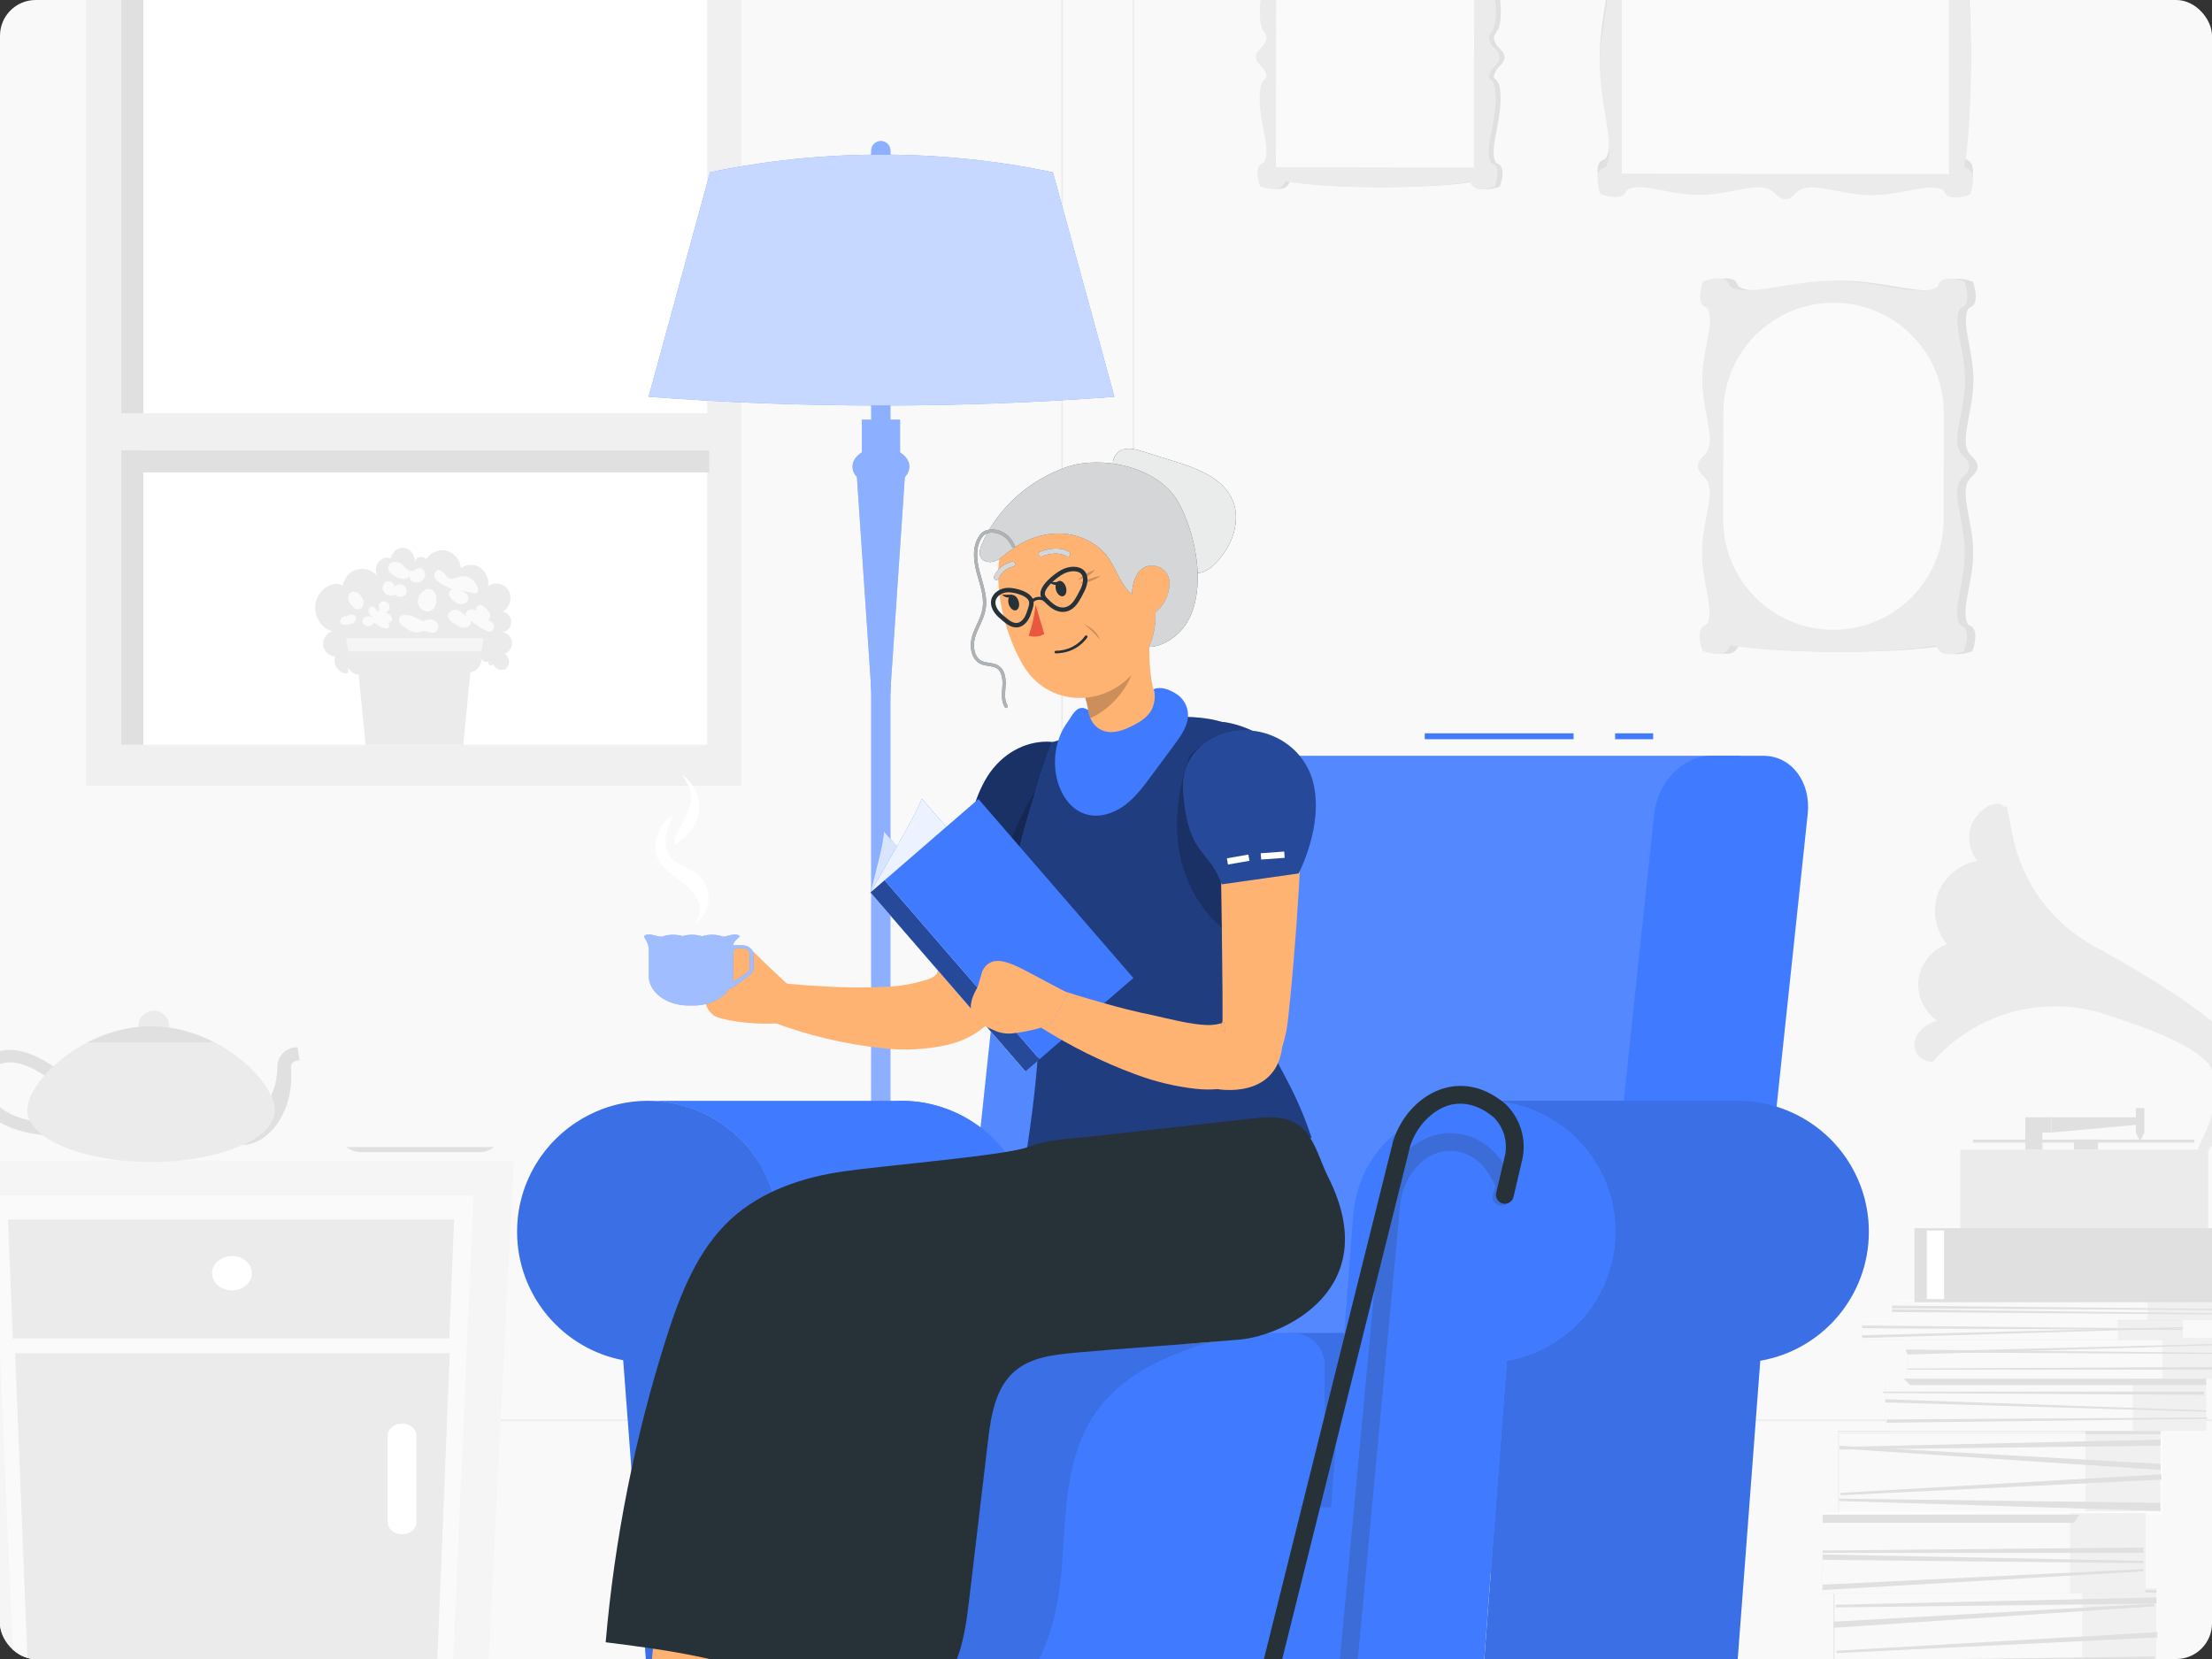 <svg width="248" height="186" viewBox="0 0 248 186" fill="none" xmlns="http://www.w3.org/2000/svg">
<rect x="0" y="0" width="248" height="186" fill="#333333" stroke="none"/>
<g clip-path="url(#clip0_3177_7423)">
<rect width="248" height="186" rx="4" fill="#F9F9F9"/>
<path d="M115.377 159.299H-12.841C-14.93 159.299 -16.631 157.599 -16.631 155.509V-24.722C-16.631 -26.811 -14.93 -28.512 -12.841 -28.512H115.377C117.466 -28.512 119.166 -26.811 119.166 -24.722V155.509C119.166 157.599 117.466 159.299 115.377 159.299ZM-12.841 -28.345C-14.839 -28.345 -16.465 -26.72 -16.465 -24.721V155.51C-16.465 157.508 -14.839 159.134 -12.841 159.134H115.377C117.375 159.134 119 157.508 119 155.51V-24.722C119 -26.72 117.375 -28.346 115.377 -28.346L-12.841 -28.345Z" fill="#EBEBEB"/>
<path d="M258.999 159.299H130.782C128.692 159.299 126.992 157.599 126.992 155.509V-24.722C126.992 -26.811 128.693 -28.512 130.782 -28.512H258.999C261.089 -28.512 262.789 -26.811 262.789 -24.722V155.509C262.789 157.599 261.089 159.299 258.999 159.299ZM130.782 -28.345C128.784 -28.345 127.158 -26.72 127.158 -24.721V155.51C127.158 157.508 128.784 159.134 130.782 159.134H258.999C260.997 159.134 262.623 157.508 262.623 155.51V-24.722C262.623 -26.72 260.997 -28.346 258.999 -28.346L130.782 -28.345Z" fill="#EBEBEB"/>
<path d="M-5.477 130.106L-2.02 195.277H1.878L1.78 193H50.507L50.407 195.277H54.311L57.607 130.106H-5.477Z" fill="#F5F5F5"/>
<path d="M1.632 189.529H50.659L53.077 134.051H-0.77L1.632 189.529Z" fill="#FAFAFA"/>
<path d="M1.438 150.062H50.372L50.912 136.73H0.898L1.438 150.062Z" fill="#EBEBEB"/>
<path d="M3.159 187.869H48.961L50.424 151.719H1.695L3.159 187.869Z" fill="#EBEBEB"/>
<path d="M26.008 144.677C27.241 144.677 28.239 143.814 28.239 142.749C28.239 141.684 27.241 140.821 26.008 140.821C24.776 140.821 23.777 141.684 23.777 142.749C23.777 143.814 24.776 144.677 26.008 144.677Z" fill="white"/>
<path d="M45.077 172.023C45.969 172.023 46.693 171.398 46.693 170.627V160.998C46.693 160.227 45.969 159.602 45.077 159.602C44.185 159.602 43.461 160.227 43.461 160.998V170.627C43.46 171.398 44.184 172.023 45.077 172.023Z" fill="white"/>
<path d="M194.958 72.342C197.254 72.775 201.552 73.072 206.479 73.078C211.407 73.085 215.705 72.802 218.003 72.375C218.096 72.607 218.236 72.825 218.424 73.013C219.17 73.762 221.131 73.017 221.131 73.017C221.131 73.017 221.881 71.059 221.135 70.31C220.976 70.15 220.693 70.131 220.599 69.939C219.81 68.336 221.224 65.28 221.229 61.981C221.233 58.683 219.829 55.625 220.622 54.023C220.939 53.381 221.72 53.063 221.721 52.3C221.722 51.536 220.942 51.216 220.626 50.574C219.838 48.97 221.251 45.915 221.256 42.617C221.261 39.318 219.855 36.259 220.649 34.657C220.744 34.466 221.026 34.448 221.186 34.289C221.935 33.542 221.19 31.581 221.19 31.581C221.19 31.581 219.232 30.831 218.483 31.577C218.295 31.765 218.28 32.094 218.061 32.214C216.01 33.335 211.467 31.485 206.539 31.479C201.611 31.471 197.063 33.308 195.015 32.182C194.796 32.062 194.782 31.732 194.594 31.544C193.848 30.795 191.887 31.54 191.887 31.54C191.887 31.54 191.137 33.498 191.883 34.247C192.043 34.407 192.325 34.425 192.419 34.617C193.209 36.221 191.794 39.276 191.789 42.575C191.784 45.873 193.189 48.932 192.396 50.534C192.078 51.175 191.298 51.493 191.297 52.257C191.296 53.021 192.075 53.341 192.391 53.983C193.18 55.587 191.766 58.641 191.762 61.94C191.757 65.238 193.163 68.298 192.369 69.9C192.274 70.091 191.991 70.109 191.831 70.268C191.083 71.014 191.827 72.975 191.827 72.975C191.827 72.975 193.786 73.725 194.535 72.979C194.723 72.791 194.864 72.574 194.958 72.342Z" fill="#E0E0E0"/>
<path d="M194.011 72.342C196.308 72.775 200.605 73.072 205.533 73.078C210.46 73.085 214.758 72.802 217.056 72.375C217.149 72.607 217.289 72.825 217.477 73.013C218.224 73.762 220.184 73.017 220.184 73.017C220.184 73.017 220.935 71.059 220.188 70.31C220.029 70.15 219.747 70.131 219.653 69.939C218.863 68.336 220.277 65.28 220.283 61.981C220.287 58.683 218.883 55.625 219.676 54.023C219.993 53.381 220.774 53.063 220.775 52.3C220.776 51.536 219.996 51.216 219.68 50.574C218.892 48.97 220.305 45.915 220.31 42.617C220.315 39.318 218.909 36.259 219.703 34.657C219.798 34.466 220.08 34.448 220.24 34.289C220.989 33.542 220.244 31.581 220.244 31.581C220.244 31.581 218.286 30.831 217.537 31.577C217.348 31.765 217.334 32.094 217.115 32.214C215.064 33.335 210.521 31.485 205.593 31.479C200.665 31.471 196.117 33.308 194.069 32.182C193.85 32.062 193.836 31.732 193.648 31.544C192.902 30.795 190.941 31.54 190.941 31.54C190.941 31.54 190.191 33.498 190.937 34.247C191.097 34.407 191.379 34.425 191.473 34.617C192.263 36.221 190.848 39.276 190.844 42.575C190.839 45.873 192.243 48.932 191.45 50.534C191.133 51.175 190.352 51.493 190.352 52.257C190.35 53.021 191.13 53.341 191.446 53.983C192.235 55.587 190.821 58.641 190.816 61.94C190.812 65.238 192.217 68.298 191.423 69.9C191.328 70.091 191.046 70.109 190.886 70.268C190.138 71.014 190.882 72.975 190.882 72.975C190.882 72.975 192.84 73.725 193.589 72.979C193.776 72.791 193.917 72.574 194.011 72.342Z" fill="#EBEBEB"/>
<path d="M193.195 58.238L193.213 46.284C193.223 39.459 198.763 33.934 205.588 33.944C212.413 33.954 217.938 39.494 217.928 46.32L217.911 58.274C217.901 65.1 212.36 70.624 205.535 70.614C198.711 70.604 193.185 65.064 193.195 58.238Z" fill="#FAFAFA"/>
<path d="M144.649 20.322C146.713 20.711 150.572 20.977 154.997 20.983C159.421 20.989 163.282 20.734 165.346 20.351C165.429 20.56 165.555 20.755 165.723 20.924C166.394 21.596 168.154 20.928 168.154 20.928C168.154 20.928 168.828 19.169 168.158 18.497C168.014 18.353 167.761 18.336 167.676 18.164C166.967 16.724 168.237 13.98 168.242 11.017C168.246 8.055 166.985 9.414 167.697 7.975C167.982 7.399 168.683 7.114 168.684 6.428C168.684 5.742 167.984 5.455 167.701 4.878C166.993 3.437 168.262 4.359 168.267 1.397C168.271 -1.565 167.008 -4.312 167.721 -5.751C167.806 -5.923 168.06 -5.939 168.204 -6.083C168.876 -6.753 168.207 -8.514 168.207 -8.514C168.207 -8.514 166.448 -9.188 165.776 -8.517C165.607 -8.348 165.593 -8.053 165.396 -7.945C163.554 -6.939 159.474 -8.6 155.049 -8.606C150.624 -8.612 146.539 -6.963 144.7 -7.974C144.503 -8.083 144.491 -8.378 144.322 -8.547C143.651 -9.219 141.891 -8.551 141.891 -8.551C141.891 -8.551 141.217 -6.792 141.888 -6.12C142.031 -5.976 142.284 -5.959 142.369 -5.787C143.078 -4.347 141.808 -1.603 141.804 1.359C141.8 4.322 143.061 3.403 142.349 4.841C142.063 5.418 141.363 5.703 141.361 6.389C141.36 7.074 142.061 7.361 142.344 7.938C143.053 9.379 141.783 8.017 141.778 10.979C141.774 13.942 143.037 16.689 142.323 18.127C142.238 18.299 141.985 18.315 141.841 18.458C141.169 19.129 141.838 20.889 141.838 20.889C141.838 20.889 143.597 21.563 144.269 20.892C144.439 20.726 144.565 20.53 144.649 20.322Z" fill="#E0E0E0"/>
<path d="M144.093 20.323C146.156 20.712 150.015 20.978 154.44 20.984C158.865 20.99 162.725 20.735 164.789 20.352C164.873 20.561 164.998 20.756 165.167 20.925C165.837 21.597 167.598 20.928 167.598 20.928C167.598 20.928 168.272 19.17 167.601 18.498C167.458 18.354 167.205 18.337 167.12 18.165C166.411 16.725 167.681 13.981 167.686 11.018C167.69 8.056 166.429 9.415 167.141 7.976C167.426 7.4 168.127 7.115 168.128 6.429C168.13 5.743 167.429 5.456 167.146 4.879C166.438 3.438 167.707 4.36 167.711 1.398C167.715 -1.564 166.453 -4.311 167.166 -5.75C167.251 -5.922 167.505 -5.938 167.648 -6.082C168.32 -6.752 167.652 -8.513 167.652 -8.513C167.652 -8.513 165.893 -9.187 165.221 -8.516C165.052 -8.347 165.038 -8.052 164.841 -7.944C162.999 -6.938 158.919 -8.599 154.494 -8.605C150.069 -8.611 145.984 -6.962 144.145 -7.973C143.948 -8.082 143.935 -8.377 143.767 -8.546C143.096 -9.218 141.336 -8.55 141.336 -8.55C141.336 -8.55 140.662 -6.791 141.333 -6.119C141.476 -5.975 141.729 -5.958 141.814 -5.786C142.523 -4.346 141.253 -1.602 141.248 1.36C141.244 4.323 142.505 3.404 141.793 4.842C141.508 5.419 140.807 5.704 140.807 6.39C140.805 7.075 141.506 7.362 141.789 7.939C142.498 9.38 141.228 8.018 141.224 10.98C141.22 13.943 142.482 16.691 141.769 18.128C141.684 18.3 141.43 18.316 141.287 18.46C140.615 19.13 141.283 20.891 141.283 20.891C141.283 20.891 143.042 21.565 143.714 20.894C143.882 20.726 144.008 20.532 144.093 20.323Z" fill="#EBEBEB"/>
<path d="M165.241 18.789L165.289 -6.372L143.094 -6.414L143.046 18.747L165.241 18.789Z" fill="#FAFAFA"/>
<path d="M246.008 127.76H221.215V128.104H246.008V127.76Z" fill="#E0E0E0"/>
<path d="M229.995 125.254H227.068V126.976H229.995V125.254Z" fill="#E0E0E0"/>
<path d="M229.996 125.254V126.976L239.465 126.115V125.254H229.996Z" fill="#E0E0E0"/>
<path d="M240.412 126.976L239.938 127.942L239.465 126.976V124.23H240.412V126.976Z" fill="#E0E0E0"/>
<path d="M228.981 126.976H227.068V128.888H228.981V126.976Z" fill="#E0E0E0"/>
<path d="M235.214 127.76H232.531V128.888H235.214V127.76Z" fill="#E0E0E0"/>
<path d="M247.569 128.889H219.789V137.801H247.569V128.889Z" fill="#EBEBEB"/>
<path d="M214.741 117.801C215.193 119.019 216.647 119.07 216.69 119.048C221.453 113.588 229.014 111.481 235.917 113.686C241.084 115.341 245.543 117.037 247.568 119.215C248.679 120.413 248.525 123.969 247.545 126.289C247.023 127.536 246.522 128.542 246.381 128.891H247.567V128.983C247.975 128.471 253.539 121.46 251.449 118.117C249.108 114.383 240.942 109.44 234.753 106.064C230.028 103.489 226.696 98.938 225.645 93.664L224.965 90.234C224.921 90.326 224.872 90.43 224.812 90.555C224.703 90.414 224.562 90.294 224.371 90.212C223.162 89.679 221.617 91.247 221.154 92.205C220.479 93.582 220.713 95.357 221.72 96.511C219.733 96.838 217.969 98.291 217.278 100.18C216.582 102.064 216.979 104.312 218.279 105.847C216.603 106.446 215.323 108.041 215.1 109.811C214.877 111.58 215.721 113.441 217.196 114.438C216.455 114.678 215.737 115.042 215.236 115.636C214.73 116.223 214.472 117.077 214.741 117.801Z" fill="#EBEBEB"/>
<path d="M206.029 169.432H242.227V160.425H206.029V169.432Z" fill="#E0E0E0"/>
<path opacity="0.5" d="M206.243 169.794H242.441V160.787H206.243V169.794Z" fill="white"/>
<path opacity="0.6" d="M206.028 169.471H233.812V160.464H206.028V169.471Z" fill="white"/>
<path d="M206.207 168.286L242.23 169.405L242.19 168.492L206.188 168.022L206.207 168.286Z" fill="#E0E0E0"/>
<path d="M242.229 164.121L206.262 162.097V162.399L242.229 164.806V164.121Z" fill="#E0E0E0"/>
<path d="M242.229 161.4L206.262 162.224V162.521L242.229 162.086V161.4Z" fill="#E0E0E0"/>
<path d="M242.329 165.889L206.355 167.643V167.379L242.329 165.29V165.889Z" fill="#E0E0E0"/>
<path d="M205.579 187.127H241.777V178.12H205.579V187.127Z" fill="#E0E0E0"/>
<path opacity="0.5" d="M205.697 187.167H241.895V178.159H205.697V187.167Z" fill="white"/>
<path opacity="0.6" d="M233.445 178.159H205.66V187.166H233.445V178.159Z" fill="white"/>
<path d="M241.623 185.717L205.621 186.187L205.58 187.1L241.603 185.982L241.623 185.717Z" fill="#E0E0E0"/>
<path d="M205.812 178.237L241.779 178.267V178.563H205.812V178.237Z" fill="#E0E0E0"/>
<path d="M205.58 182.501L241.547 180.095V179.792L205.58 181.816V182.501Z" fill="#E0E0E0"/>
<path d="M241.779 179.095L205.812 179.919V180.216L241.779 179.781V179.095Z" fill="#E0E0E0"/>
<path d="M241.88 183.585L205.906 185.339V185.074L241.88 182.985V183.585Z" fill="#E0E0E0"/>
<path d="M240.525 169.628L204.342 169.81L204.289 178.635H240.525V169.628Z" fill="#E0E0E0"/>
<path opacity="0.5" d="M204.327 178.635H240.525V169.628H204.327V178.635Z" fill="white"/>
<path opacity="0.6" d="M232.073 169.628H204.289V178.635H232.073V169.628Z" fill="white"/>
<path d="M233.161 169.81H204.342V170.727H232.543L233.161 169.81Z" fill="#E0E0E0"/>
<path d="M240.315 173.5L204.342 173.836V174.1H240.315V173.5Z" fill="#E0E0E0"/>
<path d="M204.342 177.667L240.315 175.914V176.177L204.342 178.268V177.667Z" fill="#E0E0E0"/>
<path d="M204.342 174.281L240.315 174.999V175.256L204.342 174.881V174.281Z" fill="#E0E0E0"/>
<path d="M249.766 150.034H213.799V154.57H249.766V150.034Z" fill="#E0E0E0"/>
<path opacity="0.5" d="M249.766 150.034H213.799V154.57H249.766V150.034Z" fill="white"/>
<path opacity="0.6" d="M242.46 150.034H213.799V154.57H242.46V150.034Z" fill="white"/>
<path d="M249.785 153.251L213.818 153.429V153.562H249.785V153.251Z" fill="#E0E0E0"/>
<path d="M213.818 151.556L249.785 150.639V150.778L213.818 151.866V151.556Z" fill="#E0E0E0"/>
<path d="M213.701 151.307L249.668 151.677V151.815L213.701 151.617V151.307Z" fill="#E0E0E0"/>
<path d="M244.733 148.037H208.766V150.223H244.733V148.037Z" fill="#E0E0E0"/>
<path opacity="0.5" d="M244.733 148.056H208.766V150.223H244.733V148.056Z" fill="white"/>
<path opacity="0.6" d="M237.427 147.92H208.766V150.223H237.427V147.92Z" fill="white"/>
<path d="M208.785 149.702L244.752 148.786V148.924L208.785 150.012V149.702Z" fill="#E0E0E0"/>
<path d="M208.785 148.606L244.752 148.975V149.113L208.785 148.915V148.606Z" fill="#E0E0E0"/>
<path d="M248.084 145.805H212.117V147.991H248.084V145.805Z" fill="#E0E0E0"/>
<path opacity="0.5" d="M248.084 145.823H212.117V147.991H248.084V145.823Z" fill="white"/>
<path opacity="0.6" d="M240.779 145.687H212.117V147.991H240.779V145.687Z" fill="white"/>
<path d="M212.139 146.793L248.114 147.231L248.109 147.369L212.127 147.102L212.139 146.793Z" fill="#E0E0E0"/>
<path d="M212.137 146.373L248.104 146.742V146.881L212.137 146.683V146.373Z" fill="#E0E0E0"/>
<path d="M247.332 154.57H211.365V160.412H247.332V154.57Z" fill="#E0E0E0"/>
<path opacity="0.5" d="M247.332 154.57H211.365V160.412H247.332V154.57Z" fill="white"/>
<path opacity="0.6" d="M239.118 154.57H211.365V160.412H239.118V154.57Z" fill="white"/>
<path d="M247.104 156.386L211.137 156.181V156.023H247.104V156.386Z" fill="#E0E0E0"/>
<path d="M211.385 157.234L247.352 158.288V158.13L211.385 156.878V157.234Z" fill="#E0E0E0"/>
<path d="M247.352 154.577H213.428L214.179 155.295H247.352V154.577Z" fill="#E0E0E0"/>
<path d="M211.508 159.508L247.475 159.074V158.922L211.508 159.146V159.508Z" fill="#E0E0E0"/>
<path d="M251.648 145.993H214.639V137.703H251.648C252.088 140.449 252.088 143.248 251.648 145.993Z" fill="#E0E0E0"/>
<path d="M217.959 137.958H216.025V145.648H217.959V137.958Z" fill="white"/>
<path d="M12.522 88.077L82.629 88.077L82.629 -8.146L12.522 -8.146L12.522 88.077Z" fill="#E0E0E0"/>
<path d="M9.647 88.077L83.102 88.077L83.102 -8.146L9.647 -8.146L9.647 88.077Z" fill="#F0F0F0"/>
<path d="M13.597 83.502L79.301 83.502L79.301 -4.97L13.597 -4.97L13.597 83.502Z" fill="white"/>
<path d="M13.598 83.502H16.074L16.074 -4.97H13.598L13.598 83.502Z" fill="#E0E0E0"/>
<path d="M15.809 50.489V52.965L79.52 52.965V50.489L15.809 50.489Z" fill="#E0E0E0"/>
<path d="M13.598 50.489L80.629 50.489V46.332L13.598 46.332V50.489Z" fill="#F0F0F0"/>
<path d="M47.7 62.865C48.126 62.025 49.097 61.541 49.981 61.725C50.865 61.91 51.589 62.75 51.68 63.697C52.305 63.23 53.199 63.206 53.845 63.64C54.491 64.074 54.851 64.939 54.716 65.736C55.421 65.167 56.576 65.402 57.03 66.207C57.484 67.011 57.132 68.198 56.324 68.583C56.874 68.623 57.346 69.171 57.332 69.754C57.317 70.337 56.819 70.859 56.267 70.867C56.824 70.88 57.337 71.37 57.404 71.955C57.472 72.54 57.085 73.147 56.547 73.301C57.113 73.552 57.256 74.483 56.795 74.911C56.333 75.339 55.478 75.068 55.316 74.441C55.23 74.622 54.963 74.665 54.83 74.518C54.698 74.372 54.749 74.092 54.923 74.008C54.668 74.368 54.017 74.201 53.946 73.758C54.138 74.784 52.914 75.749 52.038 75.262C52.291 75.69 51.934 76.289 51.473 76.422C51.012 76.556 50.526 76.368 50.094 76.153C49.661 75.939 49.219 75.69 48.742 75.697C48.323 75.703 47.932 75.906 47.532 76.034C46.259 76.442 44.786 76.053 43.844 75.06C43.182 75.949 41.614 75.71 41.217 74.66C41.114 75.164 40.669 75.566 40.183 75.595C39.696 75.623 39.211 75.276 39.056 74.787C39.047 75.012 39.036 75.236 39.027 75.461C38.109 75.678 37.203 74.493 37.596 73.59C36.942 73.602 36.321 73.036 36.237 72.35C36.153 71.663 36.615 70.949 37.251 70.783C36.171 70.481 35.348 69.361 35.336 68.181C35.324 67 36.125 65.862 37.198 65.535C37.621 65.406 38.118 65.409 38.456 65.708C38.794 66.006 38.839 66.662 38.461 66.902C38.137 65.843 38.618 64.575 39.544 64.047C40.471 63.519 41.738 63.791 42.396 64.659C42.076 64.209 42.07 63.536 42.382 63.08C42.694 62.624 43.3 62.42 43.805 62.602C43.93 61.875 44.655 61.326 45.346 61.434C46.038 61.541 46.583 62.287 46.506 63.021C46.586 62.408 47.539 62.228 47.815 62.774C48.202 62.665 47.7 62.865 47.7 62.865Z" fill="#EBEBEB"/>
<path d="M47.444 69.697C47.727 69.5 48.084 69.394 48.422 69.462C48.76 69.529 49.066 69.79 49.136 70.128C49.205 70.465 48.995 70.853 48.66 70.934C48.252 71.032 47.844 70.696 47.428 70.755C47.28 70.776 47.144 70.846 46.999 70.885C46.403 71.044 45.812 70.655 45.316 70.285C45.142 70.156 44.964 70.022 44.847 69.838C44.731 69.655 44.688 69.408 44.798 69.221C44.95 68.959 45.311 68.92 45.612 68.955C46.215 69.024 46.797 69.267 47.27 69.648C47.255 69.554 47.239 69.459 47.224 69.365L47.444 69.697Z" fill="#FAFAFA"/>
<path d="M38.773 69.184C38.934 69.07 39.101 68.955 39.294 68.91C39.486 68.865 39.712 68.906 39.834 69.061C40 69.274 39.895 69.608 39.683 69.778C39.471 69.946 39.19 69.993 38.922 70.035C38.648 70.078 38.301 70.088 38.165 69.845C38.066 69.669 38.146 69.435 38.294 69.296C38.442 69.157 38.642 69.092 38.834 69.029L38.773 69.184Z" fill="#FAFAFA"/>
<path d="M52.471 64.674C53.024 64.905 53.45 65.416 53.579 66C53.618 66.177 53.612 66.398 53.458 66.492C53.348 66.558 53.208 66.531 53.084 66.501C52.555 66.376 52.026 66.25 51.496 66.124C51.75 66.222 52.009 66.323 52.212 66.504C52.414 66.685 52.55 66.966 52.484 67.229C52.406 67.538 52.068 67.728 51.748 67.724C51.429 67.719 51.133 67.561 50.874 67.375C50.597 67.177 50.327 66.902 50.322 66.562C50.317 66.222 50.745 65.906 51.007 66.124C50.402 65.96 49.824 65.697 49.303 65.349C49.114 65.222 48.928 65.08 48.809 64.887C48.69 64.694 48.65 64.438 48.759 64.24C49.301 63.254 49.987 64.7 50.321 64.829C50.953 65.073 51.667 64.338 52.471 64.674Z" fill="#FAFAFA"/>
<path d="M54.939 68.881C54.994 69.074 54.956 69.306 54.799 69.432C54.642 69.557 54.364 69.515 54.293 69.327C54.647 69.438 55.026 69.565 55.246 69.864C55.467 70.162 55.412 70.684 55.059 70.799C54.839 70.871 54.604 70.763 54.401 70.652C53.826 70.337 53.277 69.976 52.761 69.572C52.918 69.936 52.539 70.348 52.145 70.382C51.749 70.416 51.381 70.203 51.042 69.997C50.627 69.744 50.151 69.359 50.26 68.885C50.355 68.473 50.882 68.29 51.288 68.411C51.693 68.532 51.998 68.859 52.282 69.173C52.059 68.849 52.376 68.367 52.765 68.314C53.144 68.263 53.522 68.493 53.758 68.772C53.316 68.53 53.218 67.898 53.809 67.825C54.194 67.778 54.846 68.561 54.939 68.881Z" fill="#FAFAFA"/>
<path d="M42.823 67.464C43.156 67.339 43.574 67.556 43.664 67.901C43.753 68.246 43.495 68.639 43.143 68.692C43.401 68.714 43.65 68.844 43.816 69.043C43.908 69.154 43.978 69.296 43.957 69.439C43.926 69.653 43.699 69.793 43.483 69.801C43.267 69.809 43.061 69.717 42.865 69.627C43.078 69.647 43.304 69.672 43.473 69.803C43.642 69.935 43.715 70.212 43.563 70.363C43.437 70.489 43.227 70.468 43.055 70.42C42.668 70.312 42.308 70.109 42.016 69.835C41.795 70.078 41.469 70.254 41.144 70.201C40.82 70.148 40.545 69.803 40.646 69.491C40.719 69.267 40.952 69.127 41.185 69.099C41.418 69.071 41.651 69.135 41.874 69.206C41.646 69.044 41.404 68.864 41.32 68.596C41.237 68.329 41.417 67.97 41.697 67.992C42.011 68.016 42.171 68.444 42.419 68.597C42.725 68.311 42.152 67.714 42.823 67.464Z" fill="#FAFAFA"/>
<path d="M48.481 66.159C48.838 66.4 48.962 66.877 48.937 67.308C48.91 67.784 48.693 68.291 48.257 68.482C47.683 68.733 46.966 68.256 46.86 67.638C46.755 67.021 47.16 66.393 47.716 66.104C47.716 66.104 48.124 65.916 48.481 66.159Z" fill="#FAFAFA"/>
<path d="M44.473 65.645C44.424 65.688 44.375 65.73 44.325 65.773C44.568 65.465 45.082 65.424 45.371 65.691C45.66 65.957 45.662 66.472 45.374 66.74C45.088 67.008 44.574 66.971 44.328 66.664C43.914 66.856 43.368 66.781 43.076 66.43C42.785 66.078 42.851 65.465 43.248 65.24C43.645 65.014 44.25 65.353 44.208 65.807C44.266 65.744 44.323 65.679 44.38 65.615L44.473 65.645Z" fill="#FAFAFA"/>
<path d="M40.051 66.36C40.334 66.639 40.629 66.938 40.733 67.321C40.838 67.705 40.666 68.195 40.28 68.293C39.897 68.39 39.533 68.074 39.315 67.745C39.117 67.448 38.967 67.077 39.08 66.738C39.194 66.4 39.681 66.199 39.925 66.46L40.051 66.36Z" fill="#FAFAFA"/>
<path d="M46.422 64.039C46.567 63.717 47.025 63.604 47.324 63.79C47.624 63.977 47.735 64.397 47.604 64.725C47.473 65.053 47.136 65.276 46.785 65.314C46.35 65.362 45.836 65.011 45.934 64.584C45.747 64.831 45.411 64.93 45.102 64.899C44.793 64.868 44.507 64.728 44.238 64.574C43.873 64.364 43.484 64.039 43.522 63.62C43.553 63.286 43.876 63.029 44.21 62.997C44.544 62.966 44.873 63.122 45.128 63.339C45.329 63.511 45.496 63.722 45.712 63.872C45.929 64.022 46.224 64.102 46.456 63.977L46.422 64.039Z" fill="#FAFAFA"/>
<path d="M40.981 83.499H51.94L53.013 72.454H39.908L40.981 83.499Z" fill="#EBEBEB"/>
<path d="M39.059 73.024H53.971L54.239 71.555H38.791L39.059 73.024Z" fill="#F5F5F5"/>
<path d="M220.236 17.74C220.669 15.444 220.965 11.146 220.972 6.219C220.979 1.291 220.695 -3.007 220.269 -5.305C220.5 -5.398 220.718 -5.538 220.907 -5.726C221.656 -6.472 220.911 -8.433 220.911 -8.433C220.911 -8.433 218.952 -9.184 218.203 -8.437C218.043 -8.278 218.025 -7.996 217.833 -7.901C216.229 -7.112 213.174 -8.526 209.875 -8.531C206.577 -8.535 203.518 -7.131 201.916 -7.924C201.275 -8.242 200.957 -9.022 200.193 -9.023C199.43 -9.024 199.109 -8.245 198.467 -7.929C196.863 -7.14 193.809 -8.553 190.511 -8.558C187.212 -8.563 184.152 -7.157 182.551 -7.951C182.359 -8.046 182.341 -8.328 182.182 -8.488C181.436 -9.237 179.475 -8.492 179.475 -8.492C179.475 -8.492 178.725 -6.534 179.471 -5.785C179.659 -5.597 179.988 -5.582 180.108 -5.363C181.229 -3.312 179.379 1.232 179.372 6.159C179.365 11.086 181.201 15.635 180.075 17.683C179.955 17.902 179.626 17.916 179.437 18.104C178.689 18.85 179.433 20.811 179.433 20.811C179.433 20.811 181.391 21.561 182.14 20.815C182.3 20.655 182.319 20.373 182.511 20.279C184.114 19.489 187.17 20.904 190.469 20.909C193.767 20.914 196.825 19.509 198.428 20.302C199.069 20.619 199.387 21.4 200.151 21.401C200.914 21.402 201.234 20.623 201.876 20.307C203.481 19.518 206.535 20.931 209.833 20.936C213.132 20.941 216.192 19.535 217.793 20.329C217.984 20.424 218.002 20.706 218.162 20.866C218.908 21.615 220.869 20.87 220.869 20.87C220.869 20.87 221.619 18.912 220.873 18.163C220.685 17.975 220.468 17.835 220.236 17.74Z" fill="#E0E0E0"/>
<path d="M220.236 18.687C220.669 16.39 220.965 12.092 220.972 7.165C220.979 2.239 220.695 -2.06 220.269 -4.358C220.5 -4.451 220.718 -4.591 220.907 -4.779C221.656 -5.526 220.911 -7.486 220.911 -7.486C220.911 -7.486 218.952 -8.237 218.203 -7.49C218.043 -7.331 218.025 -7.049 217.833 -6.955C216.229 -6.165 213.174 -7.579 209.875 -7.585C206.577 -7.589 203.518 -6.185 201.916 -6.978C201.275 -7.295 200.957 -8.076 200.193 -8.077C199.43 -8.078 199.109 -7.298 198.467 -6.982C196.863 -6.194 193.809 -7.607 190.511 -7.612C187.212 -7.617 184.152 -6.211 182.551 -7.005C182.359 -7.1 182.341 -7.382 182.182 -7.542C181.436 -8.29 179.475 -7.546 179.475 -7.546C179.475 -7.546 178.725 -5.588 179.471 -4.839C179.659 -4.65 179.988 -4.636 180.108 -4.417C181.229 -2.366 179.379 2.178 179.372 7.105C179.365 12.033 181.201 16.581 180.075 18.629C179.955 18.848 179.626 18.862 179.437 19.05C178.689 19.796 179.433 21.757 179.433 21.757C179.433 21.757 181.391 22.507 182.14 21.761C182.3 21.602 182.319 21.319 182.511 21.225C184.114 20.436 187.17 21.85 190.469 21.855C193.767 21.86 196.825 20.455 198.428 21.248C199.069 21.566 199.387 22.346 200.151 22.347C200.914 22.349 201.234 21.569 201.876 21.253C203.481 20.464 206.535 21.878 209.833 21.882C213.132 21.887 216.192 20.481 217.793 21.276C217.984 21.37 218.002 21.653 218.162 21.813C218.908 22.561 220.869 21.817 220.869 21.817C220.869 21.817 221.619 19.858 220.873 19.11C220.685 18.922 220.468 18.781 220.236 18.687Z" fill="#EBEBEB"/>
<path d="M218.508 19.52L181.838 19.467V-5.248L218.508 -5.196V19.52Z" fill="#FAFAFA"/>
<path d="M18.974 115.062C18.974 116.023 18.195 116.803 17.233 116.803C16.272 116.803 15.492 116.023 15.492 115.062C15.492 114.1 16.272 113.321 17.233 113.321C18.195 113.321 18.974 114.1 18.974 115.062Z" fill="#EBEBEB"/>
<path d="M4.794 127.267C-0.719 126.653 -2.194 124.099 -2.583 122.631C-3.061 120.828 -2.379 119.172 -1.495 118.528C2.235 115.813 7.453 120.698 7.673 120.907L6.714 121.918C6.668 121.875 2.118 117.621 -0.675 119.655C-1.105 119.968 -1.552 121.08 -1.236 122.274C-0.938 123.397 0.26 125.359 4.948 125.88L4.794 127.267Z" fill="#E0E0E0"/>
<path d="M32.621 119.515C32.809 121.759 32.404 123.955 31.248 125.746C29.637 128.234 27.644 128.367 27.282 128.367H27.227L27.233 128.346C29.442 127.322 30.781 125.956 30.781 124.464C30.781 123.976 30.642 123.426 30.377 122.84C30.865 121.899 31.094 120.721 31.102 119.411L31.116 119.265C31.227 118.575 31.82 117.418 33.367 117.418L33.597 118.875C32.801 118.874 32.648 119.354 32.621 119.515Z" fill="#E0E0E0"/>
<path d="M16.924 115.062C14.27 115.062 11.799 115.814 9.691 116.919H24.159C22.052 115.813 19.58 115.062 16.924 115.062Z" fill="#E0E0E0"/>
<path d="M30.376 122.839C29.49 120.88 27.213 118.522 24.16 116.919H9.692C5.72 119.002 3.062 122.363 3.062 124.462C3.062 127.668 9.266 130.275 16.925 130.275C21.016 130.275 24.696 129.529 27.233 128.345C29.442 127.32 30.78 125.954 30.78 124.463C30.78 123.975 30.64 123.425 30.376 122.839Z" fill="#EBEBEB"/>
<path d="M53.828 129.173H40.408C39.536 129.173 38.828 128.601 38.828 128.601H55.409C55.409 128.601 54.701 129.173 53.828 129.173Z" fill="#E0E0E0"/>
<path d="M98.768 54.472C100.527 54.472 101.954 53.508 101.954 52.319C101.954 51.13 100.527 50.166 98.768 50.166C97.008 50.166 95.582 51.13 95.582 52.319C95.582 53.508 97.008 54.472 98.768 54.472Z" fill="#407BFF"/>
<path d="M99.83 174.165H97.676V16.89C97.676 16.296 98.158 15.813 98.753 15.813C99.348 15.813 99.83 16.296 99.83 16.89V174.165Z" fill="#407BFF"/>
<path d="M99.762 78.455H97.757L96.064 53.353H101.455L99.762 78.455Z" fill="#407BFF"/>
<path d="M100.91 47.057H96.625V51.342H100.91V47.057Z" fill="#407BFF"/>
<path d="M109.7 183.798V188.802H87.961V183.798C91.139 183.798 94.025 181.94 95.339 179.046L98.034 173.115H99.477L102.172 179.046C103.487 181.94 106.372 183.798 109.55 183.798H109.7Z" fill="#407BFF"/>
<path opacity="0.4" d="M109.699 183.798H109.548C106.37 183.798 103.485 181.94 102.17 179.046L99.831 173.897V77.445L101.447 53.476C101.764 53.142 101.954 52.746 101.954 52.318C101.954 51.689 101.548 51.128 100.911 50.735V47.057H99.831V16.89C99.831 16.296 99.349 15.813 98.754 15.813C98.159 15.813 97.677 16.296 97.677 16.89V47.057H96.625V50.735C95.988 51.128 95.582 51.689 95.582 52.318C95.582 52.736 95.766 53.123 96.07 53.453L97.676 77.265V173.897L95.337 179.045C94.023 181.939 91.138 183.798 87.959 183.798V188.801H90.91L90.845 188.938H106.669L106.604 188.801H109.698L109.699 183.798Z" fill="white"/>
<path d="M124.942 44.488C107.407 45.794 90.252 45.794 72.717 44.488L79.607 19.317C92.094 16.675 105.565 16.675 118.052 19.317L124.942 44.488Z" fill="#407BFF"/>
<path opacity="0.7" d="M124.942 44.488C107.407 45.794 90.252 45.794 72.717 44.488L79.607 19.317C92.094 16.675 105.565 16.675 118.052 19.317L124.942 44.488Z" fill="white"/>
<path d="M121.835 176.35H104.625L113.672 91.261C114.055 87.659 116.894 84.739 120.013 84.739H125.927H195.106L184.097 176.35H121.835Z" fill="#407BFF"/>
<path opacity="0.1" d="M121.835 176.35H104.625L113.672 91.261C114.055 87.659 116.894 84.739 120.013 84.739H125.927H195.106L184.097 176.35H121.835Z" fill="white"/>
<path d="M118.003 169.014H89.59L87.708 144.181L87.307 138.85V138.842L87.121 136.389C87.068 135.733 86.975 135.092 86.844 134.468C86.813 134.329 86.774 134.182 86.744 134.043C86.728 133.935 86.697 133.835 86.659 133.735C85.849 131.127 84.337 128.828 82.331 127.069C79.932 124.963 76.853 123.628 73.459 123.444H100.182C100.474 123.429 100.768 123.421 101.061 123.421C104.772 123.421 108.158 124.802 110.743 127.069C112.749 128.828 114.26 131.127 115.071 133.735C115.109 133.835 115.14 133.935 115.156 134.043C115.341 134.8 115.472 135.578 115.533 136.389L115.719 138.842V138.85L118.003 169.014Z" fill="#407BFF"/>
<path d="M118.003 169.014H89.59L87.708 144.181L87.307 138.85V138.842L87.121 136.389C87.068 135.733 86.975 135.092 86.844 134.468C86.813 134.329 86.774 134.182 86.744 134.043C86.728 133.935 86.697 133.835 86.659 133.735C85.849 131.127 84.337 128.828 82.331 127.069C79.932 124.963 76.853 123.628 73.459 123.444H100.182C100.474 123.429 100.768 123.421 101.061 123.421C104.772 123.421 108.158 124.802 110.743 127.069C112.749 128.828 114.26 131.127 115.071 133.735C115.109 133.835 115.14 133.935 115.156 134.043C115.341 134.8 115.472 135.578 115.533 136.389L115.719 138.842V138.85L118.003 169.014Z" fill="#407BFF"/>
<path d="M176.416 176.35H193.626L202.673 91.261C203.056 87.659 200.837 84.739 197.718 84.739H191.804C188.685 84.739 185.846 87.659 185.463 91.261L176.416 176.35Z" fill="#407BFF"/>
<path d="M144.316 149.448H154.664C157.179 149.448 159.218 151.803 159.218 154.707V163.757C159.218 166.661 157.179 169.016 154.664 169.016H144.316V149.448Z" fill="#407BFF"/>
<g opacity="0.1">
<path d="M144.316 149.448H154.664C157.179 149.448 159.218 151.803 159.218 154.707V163.757C159.218 166.661 157.179 169.016 154.664 169.016H144.316V149.448Z" fill="black"/>
</g>
<path d="M93.196 169.016H144.912C146.902 169.016 148.514 167.403 148.514 165.414V153.05C148.514 151.061 146.902 149.448 144.912 149.448H93.196C91.207 149.448 89.594 151.061 89.594 153.05V165.414C89.594 167.403 91.207 169.016 93.196 169.016Z" fill="#407BFF"/>
<path d="M209.527 138.094C209.527 145.345 204.266 151.378 197.354 152.558L194.685 187.852C194.453 190.853 192.278 193.152 189.67 193.152H161.258C163.865 193.152 166.041 190.853 166.272 187.852L167.699 169.014L168.941 152.559C173.538 151.772 177.404 148.849 179.471 144.837C179.61 144.582 179.734 144.312 179.849 144.042C180.667 142.221 181.114 140.215 181.114 138.094C181.114 137.068 181.006 136.065 180.805 135.1C180.728 134.707 180.628 134.314 180.52 133.936C179.995 132.185 179.162 130.572 178.082 129.161L178.074 129.153C176.724 127.394 174.988 125.967 172.997 124.972C171.023 123.976 168.793 123.421 166.44 123.421H194.852C196.357 123.421 197.814 123.653 199.187 124.077C199.959 124.316 200.699 124.617 201.409 124.972C203.4 125.968 205.136 127.395 206.485 129.154L206.493 129.162C208.393 131.637 209.527 134.731 209.527 138.094Z" fill="#407BFF"/>
<path opacity="0.1" d="M209.527 138.094C209.527 145.345 204.266 151.378 197.354 152.558L194.685 187.852C194.453 190.853 192.278 193.152 189.67 193.152H161.258C163.865 193.152 166.041 190.853 166.272 187.852L167.699 169.014L168.941 152.559C173.538 151.772 177.404 148.849 179.471 144.837C179.61 144.582 179.734 144.312 179.849 144.042C180.667 142.221 181.114 140.215 181.114 138.094C181.114 137.068 181.006 136.065 180.805 135.1C180.728 134.707 180.628 134.314 180.52 133.936C179.995 132.185 179.162 130.572 178.082 129.161L178.074 129.153C176.724 127.394 174.988 125.967 172.997 124.972C171.023 123.976 168.793 123.421 166.44 123.421H194.852C196.357 123.421 197.814 123.653 199.187 124.077C199.959 124.316 200.699 124.617 201.409 124.972C203.4 125.968 205.136 127.395 206.485 129.154L206.493 129.162C208.393 131.637 209.527 134.731 209.527 138.094Z" fill="black"/>
<path d="M181.117 138.095C181.117 145.343 175.855 151.379 168.941 152.556L166.272 187.849C166.042 190.853 163.867 193.153 161.254 193.153H77.565C74.958 193.153 72.784 190.853 72.547 187.849L69.871 152.501C63.097 151.211 57.975 145.252 57.975 138.095C57.975 134.931 58.979 132.004 60.679 129.613C62.066 127.655 63.934 126.051 66.095 124.972C68.067 123.975 70.297 123.417 72.653 123.417C76.361 123.417 79.748 124.804 82.333 127.069C84.341 128.826 85.853 131.126 86.661 133.732C86.697 133.837 86.731 133.934 86.745 134.045C86.933 134.798 87.058 135.579 87.121 136.387L87.309 138.841V138.848L89.588 169.012H149.233L151.7 136.388C152.055 131.781 154.53 127.941 157.965 126.122C160.132 124.575 162.747 123.613 165.562 123.453C165.855 123.425 166.148 123.418 166.44 123.418C168.726 123.418 170.893 123.941 172.817 124.889C172.88 124.91 172.935 124.945 172.998 124.972C174.991 125.969 176.727 127.398 178.079 129.154L178.086 129.161C179.981 131.635 181.117 134.729 181.117 138.095Z" fill="#407BFF"/>
<path opacity="0.1" d="M139.623 149.445C133.086 150.992 126.284 153.173 122.632 158.693C120.611 161.745 119.893 165.328 119.531 169.015C119.287 171.427 119.196 173.887 118.994 176.277C118.486 182.313 116.478 189.108 110.958 191.596C107.195 193.297 102.839 192.481 98.713 192.683C97.73 192.732 96.699 192.885 95.702 193.15H77.568C74.954 193.15 72.78 190.85 72.55 187.853L69.873 152.505C63.099 151.208 57.977 145.249 57.977 138.092C57.977 134.928 58.98 132.008 60.68 129.617C62.068 127.659 63.935 126.049 66.096 124.968C68.068 123.979 70.298 123.421 72.647 123.421C76.361 123.421 79.749 124.801 82.335 127.073C84.335 128.83 85.847 131.13 86.663 133.736C86.698 133.834 86.732 133.938 86.746 134.043C86.928 134.802 87.06 135.576 87.123 136.391L87.311 138.845V138.852L89.59 169.016H93.319C91.256 168.988 89.597 167.308 89.597 165.238V153.23C89.597 151.139 91.284 149.445 93.374 149.445H139.623Z" fill="black"/>
<g opacity="0.2">
<path d="M169.708 133.204L169.297 134.486C169.124 135.003 168.56 135.289 168.042 135.123C167.517 134.95 167.232 134.393 167.398 133.868L167.69 132.965C167.431 132.44 167.132 131.922 166.8 131.424C165.943 130.136 164.668 129.28 163.301 129.081C160.034 128.602 157.55 131.511 157.026 134.605L151.495 193.874H149.496L155.047 134.386C155.047 134.366 155.047 134.339 155.054 134.32C155.545 131.338 157.491 128.509 160.26 127.467C161.269 127.075 162.391 126.936 163.593 127.108C164.908 127.301 166.149 127.905 167.172 128.835C167.656 129.26 168.088 129.764 168.46 130.322C168.918 131.013 169.323 131.737 169.668 132.48C169.768 132.706 169.788 132.965 169.708 133.204Z" fill="#263238"/>
</g>
<path d="M185.347 82.217H181.082V82.881H185.347V82.217Z" fill="#407BFF"/>
<path d="M176.422 82.217H159.738V82.881H176.422V82.217Z" fill="#407BFF"/>
<path d="M137.149 209.38C137.069 209.38 136.988 209.37 136.907 209.35C136.373 209.217 136.049 208.676 136.182 208.143L156.186 127.953C156.192 127.931 156.198 127.908 156.206 127.885C157.147 125.002 159.331 122.752 161.906 122.01C163.522 121.545 166.016 121.467 168.732 123.729C168.749 123.743 168.766 123.759 168.783 123.775C170.472 125.389 171.19 127.804 170.655 130.08L169.689 134.192C169.563 134.729 169.026 135.061 168.492 134.934C167.956 134.808 167.624 134.272 167.749 133.737L168.715 129.624C169.087 128.044 168.594 126.366 167.429 125.237C165.818 123.905 164.099 123.452 162.457 123.923C160.547 124.473 158.844 126.255 158.11 128.469L138.116 208.624C138.001 209.078 137.595 209.38 137.149 209.38Z" fill="#263238"/>
<path d="M128.801 146.989L101.955 148.064L92.301 149.585C90.189 164.784 80.15 187.944 79.147 190.242L79.134 190.268C79.114 190.301 79.107 190.335 79.094 190.354V190.361L78.609 191.875L72.547 190.647L72.799 189.272C72.799 189.272 72.799 189.265 72.799 189.246C72.806 189.206 72.812 189.119 72.819 188.987C73.151 185.295 76.604 146.989 80.94 138.602C85.495 129.784 125.255 130.355 125.255 130.355C138.15 133.403 128.801 146.989 128.801 146.989Z" fill="#FFB373"/>
<path d="M137.897 150.176C137.2 150.295 136.443 150.395 135.639 150.468C135.566 150.475 135.487 150.481 135.407 150.488C135.022 150.514 134.623 150.548 134.218 150.581C134.185 150.581 134.152 150.588 134.112 150.588C123.349 151.245 106.111 148.981 106.111 148.981C106.111 148.981 105.799 151.955 105.195 157.613C103.967 169.186 101.828 180.653 98.827 191.895C98.674 192.446 98.528 193.004 98.376 193.555L98.117 194.664L97.552 197.041L90.786 195.74L90.76 194.916L90.726 193.728L90.713 193.309C90.686 192.273 90.66 191.151 90.633 189.956C90.434 180.793 90.321 167.387 90.952 156.524C91.43 148.356 92.327 141.617 93.92 139.193C98.123 132.806 114.039 130.913 125.434 130.402C132.333 130.09 137.572 130.282 137.572 130.282L143.508 128.344C143.508 128.344 147.711 148.489 137.897 150.176Z" fill="#F8B07B"/>
<path d="M122.208 88.213C120.882 92.109 119.473 95.893 117.955 99.697C116.437 103.501 114.88 107.26 113.107 111.06L112.393 112.547C111.942 113.471 111.314 114.297 110.545 114.979C109.306 116.038 107.829 116.781 106.239 117.142C103.879 117.671 101.447 117.802 99.043 117.529C94.765 117.085 90.562 116.09 86.539 114.569L87.621 110.228L90.54 110.481C91.521 110.554 92.506 110.571 93.473 110.643C95.376 110.739 97.283 110.738 99.186 110.642C100.841 110.592 102.48 110.305 104.054 109.791C104.447 109.677 104.802 109.457 105.081 109.157C105.099 109.109 105.017 109.153 105.017 109.153L105.518 107.856C106.885 104.168 108.235 100.33 109.581 96.562C110.925 92.795 112.311 88.96 113.733 85.198L122.208 88.213Z" fill="#FFB373"/>
<path d="M110.392 87.587C107.493 92.861 108.54 99.482 108.54 99.482L116.512 100.61C116.512 100.61 124.59 90.859 122.674 86.551C120.547 81.761 113.451 81.998 110.392 87.587Z" fill="#407BFF"/>
<path opacity="0.6" d="M110.392 87.587C107.493 92.861 108.54 99.482 108.54 99.482L116.512 100.61C116.512 100.61 124.59 90.859 122.674 86.551C120.547 81.761 113.451 81.998 110.392 87.587Z" fill="black"/>
<path d="M110.048 97.64L109.945 98.341L112.368 98.694L112.47 97.994L110.048 97.64Z" fill="white"/>
<path opacity="0.2" d="M116.513 100.609L111.443 99.893C111.443 99.893 112.827 94.326 115.469 89.727C118.11 85.128 120.133 83.678 122.573 84.778C123.76 90.814 116.513 100.609 116.513 100.609Z" fill="black"/>
<path d="M81.437 114.32C80.841 114.196 80.235 114.027 79.953 113.798C78.333 112.482 79.052 110.046 80.368 108.425C80.423 108.358 81.909 106.775 81.969 106.712C83.397 105.195 84.356 106.64 85.872 108.068L88.903 110.927L87.443 114.714C85.858 114.823 84.266 114.765 82.694 114.538C82.402 114.49 81.922 114.421 81.437 114.32Z" fill="#FFB373"/>
<path d="M136.975 80.933C137.789 80.954 146.032 82.332 144.549 90.146C138.242 120.815 142.371 113.692 147.055 127.561L115.067 129.285C115.067 129.285 117.596 113.928 115.924 110.2C113.108 103.921 113.03 99.206 114.947 92.565C117.063 85.236 117.941 83.231 117.941 83.231C120.871 82.346 130.703 79.082 136.975 80.933Z" fill="#407BFF"/>
<path opacity="0.5" d="M136.975 80.933C137.789 80.954 146.032 82.332 144.549 90.146C138.242 120.815 142.371 113.692 147.055 127.561L115.067 129.285C115.067 129.285 117.596 113.928 115.924 110.2C113.108 103.921 113.03 99.206 114.947 92.565C117.063 85.236 117.941 83.231 117.941 83.231C120.871 82.346 130.703 79.082 136.975 80.933Z" fill="black"/>
<path d="M128.955 70.017C128.714 73.672 128.691 78.968 131.497 81.027C128.372 83.392 125.678 86.278 123.533 89.559C123.214 90.037 122.568 90.165 122.09 89.846C121.99 89.779 121.903 89.696 121.832 89.6C118.429 84.987 120.404 82.466 120.404 82.466C122.703 81.783 122.274 79.727 121.236 77.041L128.955 70.017Z" fill="#FFB373"/>
<path opacity="0.2" d="M126.896 72.969L122.538 75.84L121.215 77.042C121.741 78.147 122.032 79.349 122.069 80.572C124.972 79.52 128.093 75.335 126.896 72.969Z" fill="black"/>
<path d="M128.239 61.548C129.608 67.413 130.316 69.892 128.288 73.672C125.241 79.429 117.738 79.827 114.647 74.49C111.884 69.681 110.056 60.901 115.04 56.919C118.565 54.062 123.738 54.603 126.595 58.127C127.402 59.123 127.965 60.295 128.239 61.548Z" fill="#FFB373"/>
<path d="M119.136 73.184C118.887 73.23 118.636 73.253 118.383 73.255C118.302 73.26 118.232 73.198 118.227 73.116C118.227 73.114 118.227 73.113 118.227 73.111C118.231 73.028 118.298 72.962 118.381 72.961C119.671 72.96 120.885 72.346 121.651 71.309C121.695 71.238 121.788 71.216 121.859 71.261C121.929 71.305 121.95 71.397 121.906 71.468C121.252 72.39 120.253 73.01 119.136 73.184Z" fill="#263238"/>
<path opacity="0.2" d="M121.021 65.407C121.89 65.353 122.725 65.053 123.428 64.541C122.59 64.714 121.779 65.006 121.021 65.407Z" fill="black"/>
<path opacity="0.2" d="M121.086 69.65C121.624 70.151 122.73 70.276 123.382 71.775C122.823 71.125 121.805 70.118 121.086 69.65Z" fill="black"/>
<path opacity="0.2" d="M120.848 65.001C120.848 65.001 122.24 64.71 122.751 63.867C122.055 64.131 121.411 64.515 120.848 65.001Z" fill="black"/>
<path d="M119.509 65.823C119.645 66.292 119.513 66.744 119.204 66.839C118.896 66.933 118.534 66.625 118.398 66.155C118.262 65.686 118.388 65.234 118.697 65.14C119.006 65.045 119.368 65.353 119.509 65.823Z" fill="#263238"/>
<path d="M114.206 67.407C114.348 67.876 114.211 68.335 113.907 68.422C113.604 68.51 113.237 68.208 113.095 67.74C112.953 67.271 113.091 66.818 113.394 66.724C113.697 66.63 114.064 66.938 114.206 67.407Z" fill="#263238"/>
<path d="M113.54 66.673L112.328 66.685C112.328 66.685 113.16 67.397 113.54 66.673Z" fill="#263238"/>
<path d="M116.094 67.766C115.996 68.96 115.735 70.135 115.32 71.259C115.907 71.461 116.552 71.394 117.084 71.075L116.094 67.766Z" fill="#EA573F"/>
<path d="M131.106 65.683C131.004 66.844 130.444 67.917 129.551 68.666C128.365 69.653 127.131 68.739 126.95 67.29C126.78 65.986 127.186 63.902 128.63 63.479C129.683 63.192 130.771 63.813 131.059 64.866C131.132 65.132 131.147 65.41 131.106 65.683Z" fill="#FFB373"/>
<path d="M119.907 62.343C119.811 62.423 119.675 62.432 119.569 62.367C118.423 61.689 116.853 62.376 116.841 62.383C116.696 62.448 116.526 62.384 116.461 62.24C116.396 62.095 116.46 61.925 116.604 61.86C116.683 61.855 118.464 61.044 119.861 61.868C119.996 61.95 120.041 62.125 119.962 62.261C119.95 62.292 119.931 62.321 119.907 62.343Z" fill="#263238"/>
<path opacity="0.8" d="M119.907 62.343C119.811 62.423 119.675 62.432 119.569 62.367C118.423 61.689 116.853 62.376 116.841 62.383C116.696 62.448 116.526 62.384 116.461 62.24C116.396 62.095 116.46 61.925 116.604 61.86C116.683 61.855 118.464 61.044 119.861 61.868C119.996 61.95 120.041 62.125 119.962 62.261C119.95 62.292 119.931 62.321 119.907 62.343Z" fill="white"/>
<path d="M113.725 63.453C113.797 63.38 113.826 63.275 113.802 63.175C113.761 63.025 113.607 62.934 113.455 62.969C112.548 63.169 111.796 63.797 111.438 64.653C111.386 64.803 111.465 64.968 111.615 65.021C111.765 65.073 111.93 64.994 111.983 64.844C112.278 64.173 112.878 63.685 113.595 63.531C113.644 63.515 113.688 63.489 113.725 63.453Z" fill="#263238"/>
<path opacity="0.8" d="M113.725 63.453C113.797 63.38 113.826 63.275 113.802 63.175C113.761 63.025 113.607 62.934 113.455 62.969C112.548 63.169 111.796 63.797 111.438 64.653C111.386 64.803 111.465 64.968 111.615 65.021C111.765 65.073 111.93 64.994 111.983 64.844C112.278 64.173 112.878 63.685 113.595 63.531C113.644 63.515 113.688 63.489 113.725 63.453Z" fill="white"/>
<path d="M118.843 65.258L117.631 65.27C117.631 65.27 118.457 65.982 118.843 65.258Z" fill="#263238"/>
<path opacity="0.2" d="M137.32 104.268C137.483 100.435 142.759 85.586 141.381 83.916C140.372 83.471 135.592 81.901 133.331 84.823C128.677 98.389 137.32 104.268 137.32 104.268Z" fill="black"/>
<path d="M94.624 131.32C90.023 131.974 85.403 133.519 81.976 136.657C78.162 140.148 76.227 145.2 74.665 150.129C71.169 161.166 68.898 172.589 67.906 184.124C73.949 184.892 80.061 185.679 85.742 187.875C88.857 189.08 91.829 190.704 95.077 191.485C98.325 192.266 102.043 192.068 104.61 189.93C107.54 187.491 108.187 183.321 108.636 179.536C109.344 173.565 110.051 167.593 110.759 161.622C111.098 158.76 111.579 155.62 113.761 153.738C115.588 152.164 118.16 151.876 120.562 151.657C125.415 151.214 134.229 150.619 139.082 150.177C143.714 149.754 155.298 144.671 148.91 131.968C147.759 129.678 147.232 126.768 144.888 125.733C143.424 125.087 141.746 125.253 140.156 125.431C134.239 126.092 128.322 126.754 122.405 127.415C120.017 127.682 117.525 127.717 115.282 128.593C112.896 129.526 99.224 130.667 94.624 131.32Z" fill="#263238"/>
<path d="M97.594 100.055C97.594 100.055 98.46 96.689 98.758 95.381C99.056 94.073 99.102 93.215 99.102 93.215L116.934 113.815C116.934 113.815 116.153 118.81 114.964 120.121L97.594 100.055Z" fill="#407BFF"/>
<g opacity="0.8">
<path d="M97.594 100.055C97.594 100.055 98.46 96.689 98.758 95.381C99.056 94.073 99.102 93.215 99.102 93.215L116.934 113.815C116.934 113.815 116.153 118.81 114.964 120.121L97.594 100.055Z" fill="white"/>
</g>
<path d="M97.594 100.055C97.594 100.055 100.622 94.817 101.737 92.802C102.853 90.786 103.349 89.538 103.349 89.538L121.181 110.137C121.181 110.137 117.483 117.658 114.963 120.121L97.594 100.055Z" fill="#407BFF"/>
<g opacity="0.9">
<path d="M97.594 100.055C97.594 100.055 100.622 94.817 101.737 92.802C102.853 90.786 103.349 89.538 103.349 89.538L121.181 110.137C121.181 110.137 117.483 117.658 114.963 120.121L97.594 100.055Z" fill="white"/>
</g>
<path d="M99.175 98.694L97.602 100.056L114.972 120.123L116.546 118.76L99.175 98.694Z" fill="#407BFF"/>
<g opacity="0.4">
<path d="M99.175 98.693L97.602 100.056L114.972 120.123L116.546 118.76L99.175 98.693Z" fill="black"/>
</g>
<path d="M109.698 89.583L99.174 98.693L116.544 118.76L127.069 109.65L109.698 89.583Z" fill="#407BFF"/>
<path d="M119.374 111.152L119.72 111.336L117.803 114.867C117.449 114.994 117.095 115.107 116.734 115.214C116.43 115.03 116.133 114.838 115.836 114.641L117.846 110.663L119.374 111.152Z" fill="#FFB373"/>
<path d="M137.393 115.716L136.947 115.376L136.891 115.334C136.919 115.27 136.94 115.206 136.954 115.136C136.954 115.122 136.947 115.107 136.933 115.093L136.976 114.888C136.99 114.824 137.004 114.761 137.018 114.697C137.088 114.676 137.152 114.654 137.223 114.633L137.245 114.775L137.393 115.716Z" fill="#FFB373"/>
<path d="M144.243 115.476C144.179 115.78 144.115 116.085 144.037 116.403C143.952 116.722 143.875 117.04 143.755 117.387C143.033 123.31 136.515 122.107 136.515 122.107C135.701 122.178 134.88 122.164 134.066 122.072C131.752 121.817 129.473 121.265 127.293 120.445C123.599 119.079 120.06 117.324 116.734 115.215C117.096 115.109 117.449 114.996 117.803 114.868L119.72 111.337L119.374 111.153L120.676 111.571C121.624 111.868 122.587 112.13 123.528 112.406C125.431 112.944 127.321 113.439 129.182 113.807C130.923 114.196 133.641 114.904 135.417 114.925C135.962 114.933 136.5 114.854 137.017 114.699C137.003 114.763 136.988 114.826 136.974 114.89L136.932 115.095C136.946 115.109 136.953 115.124 136.953 115.138C136.939 115.209 136.918 115.273 136.889 115.336L136.946 115.378L137.392 115.718L137.243 114.777L137.222 114.636C137.152 114.657 137.088 114.678 137.017 114.699C137.038 114.593 137.052 114.487 137.067 114.381C137.102 114.211 136.96 94.559 136.628 90.638L145.784 90.468C146.272 94.684 144.653 113.253 144.243 115.476Z" fill="#FFB373"/>
<path d="M137.391 115.716L136.945 115.376L136.889 115.334C136.917 115.27 136.938 115.206 136.952 115.136C136.952 115.122 136.945 115.107 136.931 115.093L136.974 114.888C136.988 114.825 137.002 114.761 137.016 114.697C137.087 114.676 137.15 114.655 137.221 114.633L137.243 114.775L137.391 115.716Z" fill="#FFB373"/>
<path d="M119.719 111.336L117.801 114.867C117.447 114.995 117.093 115.107 116.733 115.214C115.7 115.518 114.638 115.73 113.562 115.85C112.904 115.935 112.232 115.836 111.616 115.582C109.699 114.767 107.703 113.862 109.62 110.635C109.634 110.592 109.762 110.168 109.882 109.743C110.002 109.325 110.123 108.901 110.144 108.859C111.092 107.005 112.953 107.79 114.807 108.731L119.372 111.151L119.719 111.336Z" fill="#FFB373"/>
<path d="M132.677 88.983C133.301 96.175 135.632 95.143 136.976 99.146L145.595 97.924C145.595 97.924 148.434 92.568 147.23 87.737C145.955 82.621 139.8 80.24 135.392 83.134C133.683 84.256 132.424 86.063 132.677 88.983Z" fill="#407BFF"/>
<path opacity="0.4" d="M132.677 88.983C133.301 96.175 135.632 95.143 136.976 99.146L145.595 97.924C145.595 97.924 148.434 92.568 147.23 87.737C145.955 82.621 139.8 80.24 135.392 83.134C133.683 84.256 132.424 86.063 132.677 88.983Z" fill="black"/>
<path d="M139.963 95.81L137.551 96.23L137.672 96.927L140.084 96.508L139.963 95.81Z" fill="white"/>
<path d="M143.98 95.472L141.344 95.662L141.395 96.368L144.031 96.178L143.98 95.472Z" fill="white"/>
<path d="M137.525 61.541C138.52 59.928 138.933 57.857 138.201 56.108C137.156 53.609 134.267 52.535 131.682 51.727C130.498 51.356 129.315 50.986 128.131 50.615C127.267 50.345 126.265 50.09 125.508 50.588C124.682 51.13 124.578 52.359 124.987 53.259C125.395 54.159 126.178 54.821 126.896 55.5C129.051 57.538 130.498 59.884 131.929 62.442C133.705 65.615 135.919 64.146 137.525 61.541Z" fill="#263238"/>
<path opacity="0.9" d="M137.525 61.541C138.52 59.928 138.933 57.857 138.201 56.108C137.156 53.609 134.267 52.535 131.682 51.727C130.498 51.356 129.315 50.986 128.131 50.615C127.267 50.345 126.265 50.09 125.508 50.588C124.682 51.13 124.578 52.359 124.987 53.259C125.395 54.159 126.178 54.821 126.896 55.5C129.051 57.538 130.498 59.884 131.929 62.442C133.705 65.615 135.919 64.146 137.525 61.541Z" fill="white"/>
<path d="M131.789 71.293C130.939 71.977 129.91 72.521 128.828 72.534C129.385 71.213 129.585 70.004 129.545 68.67L129.551 68.663C130.448 67.919 131.006 66.844 131.105 65.682C131.145 65.41 131.132 65.131 131.059 64.865C130.833 64.022 130.096 63.464 129.272 63.418C129.08 63.398 128.887 63.418 128.695 63.464C128.675 63.464 128.648 63.471 128.628 63.477C127.413 63.836 126.935 65.37 126.915 66.625C125.72 65.742 125.215 63.949 124.326 62.634C123.476 61.379 122.135 60.503 120.667 60.098C120.069 59.918 119.439 59.825 118.815 59.812C116.67 59.779 114.572 60.649 112.905 61.997C112.619 62.229 112.341 62.475 112.035 62.674C111.869 62.78 111.69 62.867 111.504 62.933C110.973 63.119 110.289 63.013 109.99 62.535C109.698 62.056 109.89 61.439 110.116 60.928C111.683 57.389 114.631 54.54 118.137 52.946C118.144 52.94 118.157 52.933 118.164 52.933C118.629 52.721 119.1 52.535 119.578 52.369C119.897 52.262 120.202 52.169 120.488 52.103C120.521 52.096 120.548 52.09 120.574 52.083C120.72 52.05 120.873 52.023 121.019 51.997C121.119 51.983 121.218 51.97 121.318 51.957C125.375 51.406 130.242 52.973 132.101 56.3C134.492 60.582 135.6 68.212 131.789 71.293Z" fill="#263238"/>
<path opacity="0.8" d="M131.789 71.293C130.939 71.977 129.91 72.521 128.828 72.534C129.385 71.213 129.585 70.004 129.545 68.67L129.551 68.663C130.448 67.919 131.006 66.844 131.105 65.682C131.145 65.41 131.132 65.131 131.059 64.865C130.833 64.022 130.096 63.464 129.272 63.418C129.08 63.398 128.887 63.418 128.695 63.464C128.675 63.464 128.648 63.471 128.628 63.477C127.413 63.836 126.935 65.37 126.915 66.625C125.72 65.742 125.215 63.949 124.326 62.634C123.476 61.379 122.135 60.503 120.667 60.098C120.069 59.918 119.439 59.825 118.815 59.812C116.67 59.779 114.572 60.649 112.905 61.997C112.619 62.229 112.341 62.475 112.035 62.674C111.869 62.78 111.69 62.867 111.504 62.933C110.973 63.119 110.289 63.013 109.99 62.535C109.698 62.056 109.89 61.439 110.116 60.928C111.683 57.389 114.631 54.54 118.137 52.946C118.144 52.94 118.157 52.933 118.164 52.933C118.629 52.721 119.1 52.535 119.578 52.369C119.897 52.262 120.202 52.169 120.488 52.103C120.521 52.096 120.548 52.09 120.574 52.083C120.72 52.05 120.873 52.023 121.019 51.997C121.119 51.983 121.218 51.97 121.318 51.957C125.375 51.406 130.242 52.973 132.101 56.3C134.492 60.582 135.6 68.212 131.789 71.293Z" fill="white"/>
<path d="M113.053 66.153C112.308 66.15 111.506 66.605 111.373 67.337C111.298 67.754 111.449 68.185 111.692 68.531C111.935 68.877 112.265 69.152 112.59 69.422C113.013 69.773 113.502 70.147 114.048 70.088C114.441 70.046 114.781 69.777 115.004 69.451C115.227 69.125 115.352 68.743 115.473 68.367C115.559 68.102 115.645 67.831 115.635 67.552C115.599 66.58 113.814 66.155 113.053 66.153Z" stroke="#263238" stroke-width="0.5" stroke-miterlimit="10" stroke-linecap="round" stroke-linejoin="round"/>
<path d="M119.126 64.112C119.926 63.688 120.987 63.645 121.444 64.234C121.703 64.568 121.725 65.045 121.612 65.496C121.498 65.948 121.262 66.382 121.027 66.811C120.723 67.369 120.357 67.984 119.743 68.24C119.302 68.424 118.821 68.374 118.44 68.204C118.06 68.035 117.762 67.76 117.47 67.487C117.264 67.296 117.055 67.098 116.946 66.841C116.567 65.941 118.308 64.544 119.126 64.112Z" stroke="#263238" stroke-width="0.5" stroke-miterlimit="10" stroke-linecap="round" stroke-linejoin="round"/>
<path d="M115.601 67.706C115.569 67.706 115.538 67.697 115.51 67.679C115.433 67.627 115.413 67.525 115.463 67.448C115.648 67.171 115.959 66.98 116.319 66.926C116.68 66.873 117.033 66.963 117.29 67.176C117.362 67.234 117.371 67.339 117.313 67.41C117.255 67.481 117.15 67.491 117.079 67.432C116.894 67.28 116.634 67.214 116.368 67.255C116.101 67.295 115.872 67.432 115.74 67.632C115.708 67.68 115.655 67.706 115.601 67.706Z" fill="#263238"/>
<path d="M112.788 79.372C112.737 79.366 112.687 79.338 112.658 79.289C112.257 78.65 112.312 77.888 112.367 77.15L112.385 76.89C112.429 76.21 112.356 75.317 111.756 74.93C111.495 74.762 111.175 74.714 110.836 74.663C110.54 74.618 110.234 74.572 109.95 74.44C108.875 73.942 108.652 72.473 108.988 71.343C109.126 70.878 109.33 70.433 109.527 70.003C109.79 69.428 110.039 68.885 110.148 68.293C110.353 67.177 110.02 66.027 109.698 64.914C109.62 64.644 109.542 64.374 109.471 64.106C109.124 62.788 108.939 60.971 110.016 59.797C110.332 59.452 110.982 59.287 111.628 59.393C112.172 59.48 113.175 59.826 113.78 61.163C113.821 61.252 113.781 61.357 113.692 61.398C113.604 61.436 113.499 61.399 113.458 61.309C112.921 60.124 112.046 59.819 111.572 59.743C110.957 59.64 110.47 59.826 110.276 60.037C109.307 61.092 109.49 62.783 109.814 64.015C109.883 64.281 109.961 64.548 110.038 64.816C110.371 65.968 110.716 67.158 110.496 68.357C110.379 68.992 110.109 69.581 109.848 70.151C109.656 70.57 109.458 71.003 109.326 71.444C109.033 72.431 109.204 73.704 110.099 74.118C110.336 74.228 110.604 74.269 110.889 74.312C111.249 74.366 111.622 74.423 111.947 74.632C112.545 75.017 112.812 75.785 112.739 76.912L112.72 77.175C112.67 77.856 112.618 78.56 112.957 79.101C113.009 79.183 112.984 79.293 112.901 79.344C112.867 79.368 112.827 79.376 112.788 79.372Z" fill="#263238"/>
<g opacity="0.9">
<path opacity="0.7" d="M112.788 79.372C112.737 79.366 112.687 79.338 112.658 79.289C112.257 78.65 112.312 77.888 112.367 77.15L112.385 76.89C112.429 76.21 112.356 75.317 111.756 74.93C111.495 74.762 111.175 74.714 110.836 74.663C110.54 74.618 110.234 74.572 109.95 74.44C108.875 73.942 108.652 72.473 108.988 71.343C109.126 70.878 109.33 70.433 109.527 70.003C109.79 69.428 110.039 68.885 110.148 68.293C110.353 67.177 110.02 66.027 109.698 64.914C109.62 64.644 109.542 64.374 109.471 64.106C109.124 62.788 108.939 60.971 110.016 59.797C110.332 59.452 110.982 59.287 111.628 59.393C112.172 59.48 113.175 59.826 113.78 61.163C113.821 61.252 113.781 61.357 113.692 61.398C113.604 61.436 113.499 61.399 113.458 61.309C112.921 60.124 112.046 59.819 111.572 59.743C110.957 59.64 110.47 59.826 110.276 60.037C109.307 61.092 109.49 62.783 109.814 64.015C109.883 64.281 109.961 64.548 110.038 64.816C110.371 65.968 110.716 67.158 110.496 68.357C110.379 68.992 110.109 69.581 109.848 70.151C109.656 70.57 109.458 71.003 109.326 71.444C109.033 72.431 109.204 73.704 110.099 74.118C110.336 74.228 110.604 74.269 110.889 74.312C111.249 74.366 111.622 74.423 111.947 74.632C112.545 75.017 112.812 75.785 112.739 76.912L112.72 77.175C112.67 77.856 112.618 78.56 112.957 79.101C113.009 79.183 112.984 79.293 112.901 79.344C112.867 79.368 112.827 79.376 112.788 79.372Z" fill="white"/>
</g>
<path d="M118.333 86.394C118.572 88.507 119.753 90.726 121.799 91.305C123.252 91.716 124.84 91.203 126.058 90.312C127.275 89.421 128.192 88.188 129.089 86.975C129.965 85.789 130.842 84.603 131.719 83.418C132.46 82.416 133.235 81.308 133.192 80.063C133.161 79.154 132.653 78.274 131.881 77.793C131.109 77.311 130.144 76.912 129.314 77.284C129.644 77.999 129.404 79.205 128.948 79.847C128.493 80.489 127.811 80.933 127.112 81.296C126.088 81.826 124.89 82.312 123.791 81.96C122.132 81.43 122.013 79.621 122.013 79.621C120.778 78.773 120.205 80.265 119.685 80.966C118.552 82.495 118.122 84.52 118.333 86.394Z" fill="#407BFF"/>
<path d="M137.392 115.716L136.945 115.376L136.974 114.888C136.974 114.888 137.073 114.846 137.243 114.775L137.392 115.716Z" fill="#FFB373"/>
<path d="M72.205 105.009L72.495 105.533C72.658 105.823 72.743 106.148 72.743 106.474V109.439C72.743 111.251 74.724 112.73 77.159 112.73H77.803C79.579 112.73 81.101 111.945 81.802 110.819C82.014 110.769 82.206 110.692 82.361 110.572L84.081 109.291C84.336 109.1 84.477 108.845 84.477 108.576V106.976C84.477 106.424 83.869 105.971 83.125 105.971H82.219C82.17 105.865 82.269 105.695 82.403 105.525L82.439 105.49C82.609 105.292 82.821 105.108 82.905 105.037L82.941 105.009C82.941 105.009 82.863 104.633 81.957 104.825C81.695 104.881 81.447 104.945 81.22 105.009C81.185 105.016 81.156 105.03 81.121 105.037V105.03C81.1 105.023 81.072 105.016 81.051 105.009C80.293 104.74 79.473 104.732 78.701 104.973C77.993 104.747 77.243 104.747 76.528 104.952C76.585 104.966 76.642 104.987 76.698 105.009H76.366C76.422 104.987 76.479 104.966 76.528 104.952C75.778 104.733 74.986 104.754 74.243 105.009H73.931C73.705 104.945 73.45 104.881 73.189 104.825C72.283 104.633 72.205 105.009 72.205 105.009ZM82.17 110.111C82.177 110.076 82.205 107.733 82.212 106.735C82.219 106.495 82.481 106.296 82.814 106.296H83.189C83.656 106.296 84.038 106.586 84.038 106.933V108.391C84.038 108.872 84.017 108.851 83.557 109.198L82.17 110.111Z" fill="#407BFF"/>
<path opacity="0.5" d="M72.205 105.009L72.495 105.533C72.658 105.823 72.743 106.148 72.743 106.474V109.439C72.743 111.251 74.724 112.73 77.159 112.73H77.803C79.579 112.73 81.101 111.945 81.802 110.819C82.014 110.769 82.206 110.692 82.361 110.572L84.081 109.291C84.336 109.1 84.477 108.845 84.477 108.576V106.976C84.477 106.424 83.869 105.971 83.125 105.971H82.219C82.17 105.865 82.269 105.695 82.403 105.525L82.439 105.49C82.609 105.292 82.821 105.108 82.905 105.037L82.941 105.009C82.941 105.009 82.863 104.633 81.957 104.825C81.695 104.881 81.447 104.945 81.22 105.009C81.185 105.016 81.156 105.03 81.121 105.037V105.03C81.1 105.023 81.072 105.016 81.051 105.009C80.293 104.74 79.473 104.732 78.701 104.973C77.993 104.747 77.243 104.747 76.528 104.952C76.585 104.966 76.642 104.987 76.698 105.009H76.366C76.422 104.987 76.479 104.966 76.528 104.952C75.778 104.733 74.986 104.754 74.243 105.009H73.931C73.705 104.945 73.45 104.881 73.189 104.825C72.283 104.633 72.205 105.009 72.205 105.009ZM82.17 110.111C82.177 110.076 82.205 107.733 82.212 106.735C82.219 106.495 82.481 106.296 82.814 106.296H83.189C83.656 106.296 84.038 106.586 84.038 106.933V108.391C84.038 108.872 84.017 108.851 83.557 109.198L82.17 110.111Z" fill="white"/>
<path d="M73.491 95.473C73.711 96.625 74.634 97.502 75.565 98.217C76.495 98.931 77.516 99.604 78.095 100.624C78.674 101.644 78.615 103.149 77.621 103.772C78.662 103.203 79.374 102.072 79.439 100.887C79.504 99.702 78.921 98.501 77.949 97.82C77.105 97.229 76.002 97.007 75.309 96.244C74.69 95.562 74.527 94.556 74.686 93.648C74.822 92.875 75.214 92.176 75.465 91.458C74.224 91.781 73.246 94.185 73.491 95.473Z" fill="white"/>
<path d="M76.434 92.388C76.914 91.49 77.403 90.567 77.523 89.556C77.643 88.545 76.45 86.868 76.45 86.868C77.455 87.518 78.163 88.607 78.349 89.789C78.535 90.971 78.195 92.225 77.438 93.152C76.944 93.757 76.291 94.308 75.651 94.725C75.479 93.925 76.047 93.11 76.434 92.388Z" fill="white"/>
</g>
<defs>
<clipPath id="clip0_3177_7423">
<rect width="248" height="186" rx="4" fill="white"/>
</clipPath>
</defs>
</svg>
